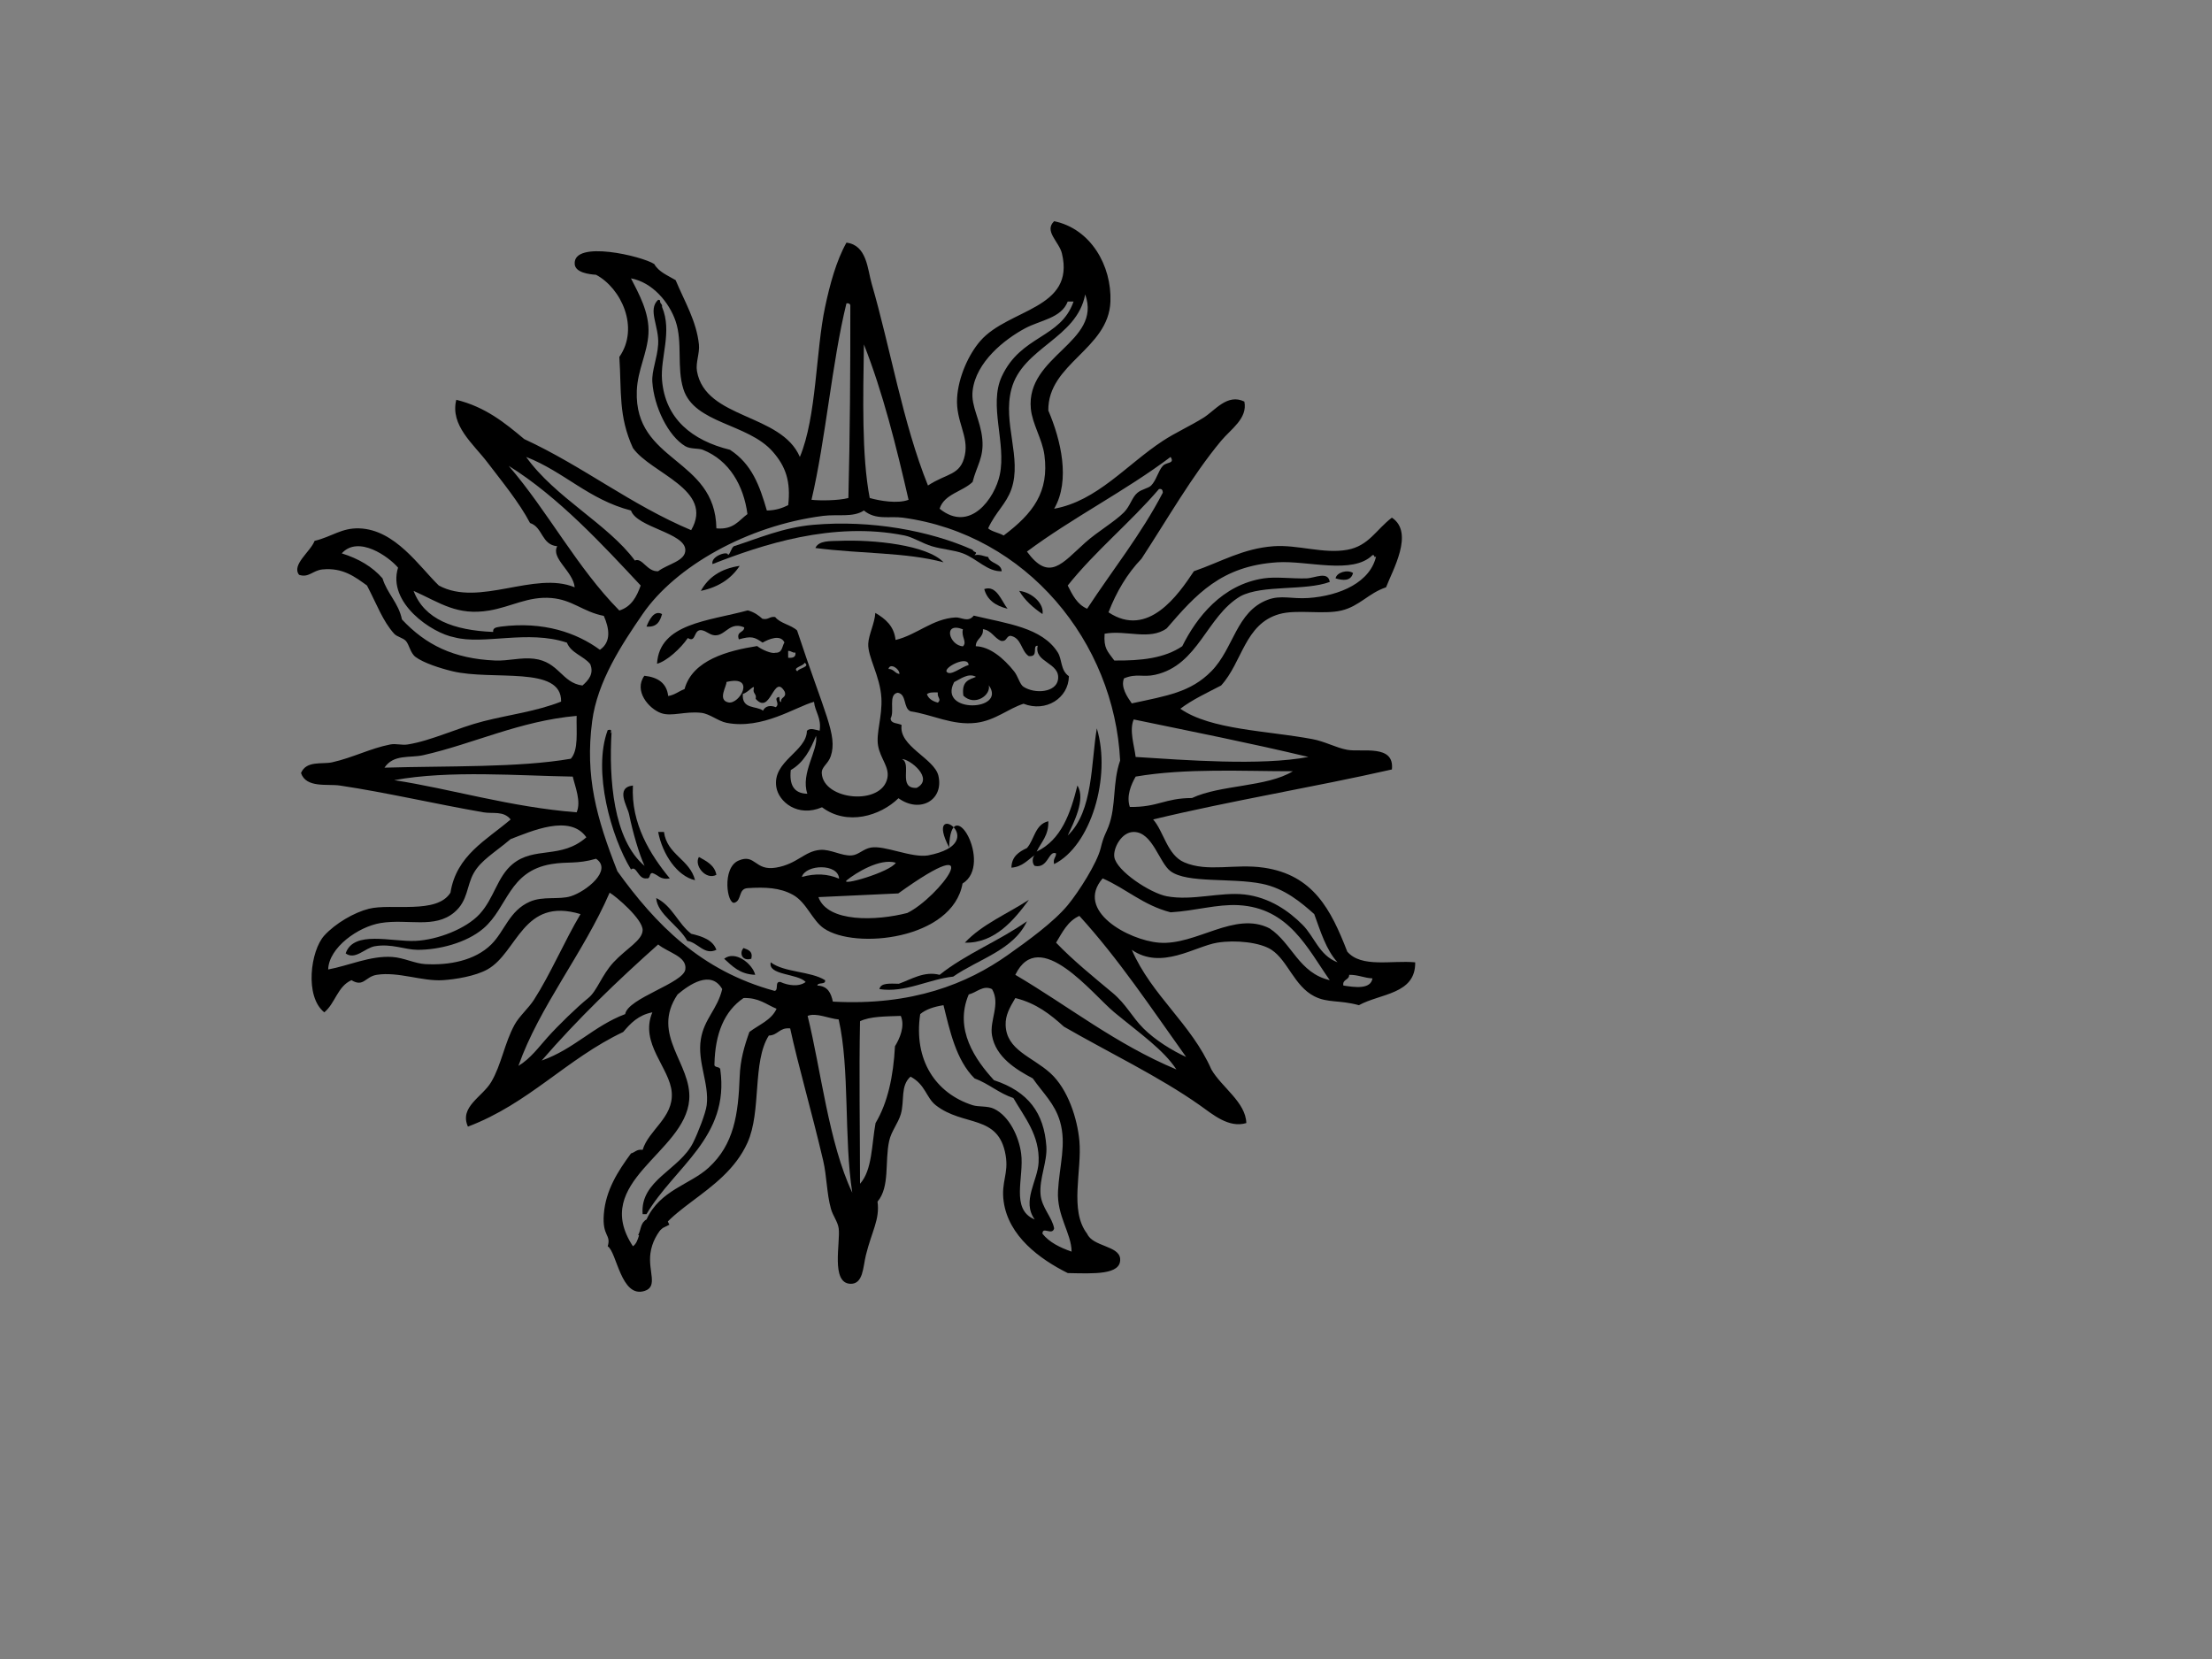 <?xml version="1.0"?><svg width="640" height="480" xmlns="http://www.w3.org/2000/svg">
 <rect width="100%" height="100%" fill="#808080" stroke="none"/>
 <title>old sun new smile</title>
 <g>
  <path fill-rule="evenodd" clip-rule="evenodd" d="m272.981,162.69c-10.871,-2.923 -23.585,-2.41 -37.066,-4.134c0.984,-2.249 4.482,-1.97 6.739,-2.067c10.191,-0.437 25.697,1.238 30.327,6.2z"/>
  <path fill-rule="evenodd" clip-rule="evenodd" d="m214.012,163.723c-2.403,3.645 -6.044,6.151 -11.232,7.234c2.136,-3.89 5.74,-6.431 11.232,-7.234z"/>
  <path fill-rule="evenodd" clip-rule="evenodd" d="m291.514,176.124c-3.412,-0.822 -5.886,-2.506 -6.739,-5.684c3.573,-1.264 5.028,3.547 6.739,5.684z"/>
  <path fill-rule="evenodd" clip-rule="evenodd" d="m294.883,170.957c3.9,0.455 7.288,3.861 6.739,6.717c-2.684,-1.836 -5.083,-3.936 -6.739,-6.717z"/>
  <path fill-rule="evenodd" clip-rule="evenodd" d="m191.548,177.674c-0.578,2.052 -1.419,3.861 -4.493,3.617c0.691,-1.796 2.205,-4.94 4.493,-3.617z"/>
  <path fill-rule="evenodd" clip-rule="evenodd" fill="#ffffff" d="m226.929,191.625c1.007,-0.066 1.184,0.633 2.246,0.517c0.17,1.362 -0.778,1.696 -2.246,1.55c0,-0.689 0,-1.378 0,-2.067z"/>
  <path fill-rule="evenodd" clip-rule="evenodd" fill="#ffffff" d="m272.981,204.542c-0.281,1.625 1.224,2.019 0,3.1c-1.598,-0.424 -2.851,-1.166 -3.37,-2.583c0.665,-0.595 1.984,-0.585 3.37,-0.517z"/>
  <path fill-rule="evenodd" clip-rule="evenodd" d="m299.376,247.428c-2.071,1.368 -3.474,3.349 -6.739,3.616c0.055,-3.222 2.139,-4.576 4.493,-5.683c2.176,-2.477 2.305,-6.837 6.178,-7.751c0.151,4.1 -2.055,6.032 -3.37,8.784c7.124,-3.434 9.764,-10.997 11.794,-19.118c2.496,4.014 -1.163,10.863 -2.808,14.467c7.432,-7.034 6.724,-21.158 8.424,-31.002c4.238,14.112 -1.756,34.024 -12.355,39.268c-0.407,-1.578 0.573,-1.883 0.56,-3.1c-2.211,-0.983 -2.248,4.464 -6.178,3.617c-0.768,-0.659 -0.768,-2.438 0.001,-3.098z"/>
  <path fill-rule="evenodd" clip-rule="evenodd" d="m190.425,240.711c0.562,0 1.123,0 1.685,0c0.873,6.604 7.486,7.924 8.986,13.951c-5.161,-1.145 -9.429,-7.488 -10.67,-13.951z"/>
  <path fill-rule="evenodd" clip-rule="evenodd" d="m202.218,247.944c2.208,1.241 4.54,2.368 5.054,5.168c-2.998,1.635 -6.554,-2.664 -5.054,-5.168z"/>
  <path fill-rule="evenodd" clip-rule="evenodd" d="m189.863,259.828c4.661,2.257 6.253,7.337 10.109,10.335c3.279,0.772 6.277,1.803 7.301,4.649c-3.501,1.679 -5.377,-2.166 -8.424,-2.582c-2.372,-4.398 -8.733,-7.763 -8.986,-12.402z"/>
  <path fill-rule="evenodd" clip-rule="evenodd" d="m297.691,260.346c-4.185,5.673 -9.795,12.621 -18.533,12.401c4.929,-5.282 12.276,-8.34 18.533,-12.401z"/>
  <path fill-rule="evenodd" clip-rule="evenodd" d="m297.13,266.546c-3.849,8.341 -13.982,10.904 -21.34,16.018c-7.225,0.787 -13.889,4.751 -21.341,3.617c0.356,-1.912 3.153,-1.577 5.616,-1.55c3.529,-1.244 7.354,-3.751 11.794,-2.582c7.49,-6.026 17.354,-9.869 25.271,-15.502z" fill="black"/>
  <path fill-rule="evenodd" clip-rule="evenodd" d="m215.135,274.297c1.329,0.5 2.759,0.906 2.246,3.1c-2.775,0.822 -3.514,-1.783 -2.246,-3.1z"/>
  <path fill-rule="evenodd" clip-rule="evenodd" d="m218.505,282.047c-4.494,-0.171 -6.623,-2.519 -8.986,-4.65c3.24,-2.543 8.239,1.527 8.986,4.65z"/>
  <path fill-rule="evenodd" clip-rule="evenodd" d="m176.946,211.776c-0.817,13.548 0.491,31.173 9.547,38.752c-1.579,-3.439 -3.366,-9.526 -4.493,-14.984c-0.453,-2.19 -4.087,-7.695 1.123,-8.267c-0.604,10.993 5.01,19.993 10.671,26.868c-2.795,0.505 -3.345,-1.056 -5.054,-1.55c-1.061,0.058 -0.39,1.708 -1.685,1.55c-2.455,0.34 -2.851,-3.892 -4.493,-2.583c-5.712,-9.363 -11.158,-28.414 -6.739,-40.303c2.22,-0.682 -0.18,2.042 1.123,0.517z"/>
  <path fill-rule="evenodd" clip-rule="evenodd" d="m289.829,165.273c-4.089,0.194 -7.149,-3.627 -11.233,-5.167c-2.541,-0.959 -5.955,-1.154 -8.986,-2.067c-2.717,-0.818 -5.542,-2.633 -7.862,-3.1c-20.865,-4.199 -41.422,2.729 -55.6,8.267c-0.608,-2.319 4.703,-3.996 4.493,-2.583c0.811,-0.632 0.853,-1.972 1.685,-2.583c7.079,-2.261 14.217,-5.432 23.026,-6.2c16.662,-1.452 33.728,1.723 46.052,7.234c0.42,0.976 1.677,0.358 0.56,1.55c1.824,-0.299 2.613,0.352 3.931,0.517c0.591,2.043 3.76,1.711 3.935,4.134z"/>
  <title>Layer 1</title>
  <path fill="none" stroke="#000000" stroke-width="3" id="svg_4" d="m188,355"/>
  <path fill="none" stroke="#000000" stroke-width="3" id="svg_5" d="m186,362c1,-4 1,-5 5,-8l2,-1"/>
  <path fill-rule="evenodd" clip-rule="evenodd" d="m230.792,182.294c7.818,24.317 11.55,30.375 9.489,36.434c-0.776,2.286 -2.725,3.028 -2.636,4.924c0.373,7.865 17.36,9.614 18.979,1.477c0.634,-3.185 -2.002,-5.571 -2.635,-9.355c-0.604,-3.612 1.321,-8.44 1.054,-13.786c-0.318,-6.372 -3.913,-11.878 -3.69,-15.755c0.149,-2.599 1.907,-5.854 2.109,-8.862c2.891,1.731 5.395,3.824 5.799,7.877c6.213,-1.457 10.714,-6.066 17.397,-6.4c1.663,-0.084 3.649,1.599 5.272,-0.493c9.677,2.405 19.73,3.572 24.25,10.832c1.257,2.018 0.701,5.188 3.163,6.893c-0.145,6.372 -6.752,10.468 -13.18,7.878c-4.378,1.344 -8.192,4.76 -13.705,5.416c-6.863,0.815 -12.717,-2.478 -18.979,-3.447c-2.2,-0.899 -1.029,-4.948 -3.69,-5.416c-2.857,0.451 -0.884,5.411 -2.109,7.385c-0.012,1.653 2.089,1.332 3.165,1.97c-0.989,6.138 9.418,9.706 10.543,14.77c1.56,7.031 -5.403,10.93 -11.599,6.401c-5.273,5.084 -14.898,7.965 -22.141,2.462c-7.092,2.963 -12.528,-1.697 -13.18,-5.91c-1.172,-7.565 8.845,-10.188 8.962,-16.247c0.997,-0.977 2.491,-0.239 3.69,0c0.563,-3.808 -1.28,-5.369 -1.581,-8.37c-5.346,1.421 -14.955,7.974 -25.305,5.908c-2.492,-0.497 -4.843,-2.66 -7.38,-2.954c-4.702,-0.546 -8.523,1.126 -11.598,0c-3.529,-1.293 -7.923,-6.5 -4.745,-10.832c3.915,0.447 6.462,2.171 6.853,5.909c1.955,-0.307 3.088,-1.384 4.745,-1.97c2.352,-8.426 12.7,-11.047 21.087,-12.309c1.245,1.012 4.206,2.355 5.272,1.97c2.059,0.118 1.908,-1.829 2.636,-2.954c-1.112,-2.461 -4.587,-0.97 -6.326,0c-2.31,-1.618 -3.163,-2.007 -6.854,-0.985c-0.808,-2.395 1.53,-1.853 1.582,-3.446c-5.064,-2.255 -5.857,4.39 -10.544,1.477c-4.686,-2.914 -2.863,3.364 -5.799,1.477c-2.094,3.017 -6.151,6.66 -8.962,7.385c0.764,-11.708 15.025,-12.248 26.359,-15.263c1.772,0.479 3.069,1.401 4.218,2.462c1.828,0.395 2.026,-0.734 3.69,-0.493c1.474,1.905 4.591,2.277 6.324,3.94zm47.973,4.924c1.274,-1.335 -0.577,-2.735 0,-4.924c-5.91,-2.314 -3.964,4.696 0,4.924zm3.691,0c4.05,0.136 8.027,3.494 11.07,7.385c1.087,1.389 1.597,3.744 2.635,4.431c3.324,2.198 9.404,1.718 10.017,-1.969c0.829,-4.986 -7.009,-4.968 -5.798,-9.847c-1.772,-0.189 0.469,3.331 -2.636,2.954c-2.231,-1.527 -2.014,-5.34 -5.272,-5.908c-1.243,0.151 -0.982,1.71 -2.636,1.477c-2.089,-0.838 -2.702,-3.057 -5.272,-3.447c0.205,2.489 -2.067,2.664 -2.108,4.924zm-54.3,2.954c1.378,0.138 2.267,-0.18 2.109,-1.477c-0.997,0.111 -1.163,-0.555 -2.109,-0.493c0,0.657 0,1.313 0,1.97zm45.865,4.431c1.094,1.249 4.159,-1.367 6.326,-1.969c-0.133,-2.954 -7.42,0.72 -6.326,1.969zm-43.229,-0.492c0.294,-0.913 3.905,-1.224 2.109,-2.462c-0.252,0.953 -3.711,1.405 -2.109,2.462zm26.359,-0.493c1.574,0.008 1.792,1.28 3.163,1.477c0.055,-1.572 -2.737,-3.311 -3.163,-1.477zm18.978,3.939c-4.908,9.138 15.34,8.567 10.016,0.985c0.651,2.907 -4.136,6.154 -7.381,2.954c-0.557,-4.214 1.683,-4.631 3.691,-5.416c-2.183,-1.294 -4.679,0.699 -6.326,1.477zm-65.897,-0.492c0.221,0.996 -2.737,5.193 0.527,5.908c3.264,0.715 8.209,-7.998 -0.527,-5.908zm8.435,4.923c0.382,-1.506 -0.91,-1.448 -0.527,-2.954c0.382,-1.506 -1.793,1.28 -3.163,1.477c-0.436,4.625 3.968,3.42 5.799,4.924c0.657,-1.385 2.16,-1.628 3.69,-0.985c1.46,-1.05 -0.976,-2.682 1.054,-2.954c0.083,0.578 -0.091,1.397 0.527,1.477c-0.253,-1.551 1.619,-1.115 1.055,-2.954c-3.203,-5.664 -4.063,6.996 -8.435,1.969zm49.555,-0.984c0.486,1.35 1.663,2.058 3.163,2.461c1.149,-1.03 -0.264,-1.405 0,-2.954c-1.301,-0.064 -2.539,-0.075 -3.163,0.493zm-39.539,21.663c-0.492,4.234 0.814,6.789 4.745,6.893c-1.997,-5.983 3.341,-12.653 2.636,-16.74c-1.662,4.028 -3.651,7.75 -7.381,9.847zm36.376,5.416c5.217,-2.629 -1.942,-8.399 -4.218,-8.37c3.025,1.298 -1.39,8.613 4.218,8.37z" fill="black" transform="rotate(-0.4, 247.379, 206.434)"/>
  <path fill-rule="evenodd" clip-rule="evenodd" d="m278.466,257.105c-3.648,16.085 -31.982,17.763 -40.705,11.105c-3.268,-2.494 -4.617,-7.734 -8.48,-10.096c-3.633,-2.221 -7.739,-2.619 -13.002,-2.524c-2.765,0.055 -1.782,3.457 -3.958,4.039c-2.175,0.581 -3.304,-10.208 1.696,-12.116c5,-1.908 4.506,3.287 10.741,2.524c6.235,-0.763 8.412,-4.379 13.003,-4.543c3.027,-0.109 6.184,2.125 9.045,2.019c2.019,-0.075 3.372,-1.712 5.653,-2.019c3.951,-0.532 11.557,3.575 16.396,3.029c19.561,-2.832 -0.854,-17.257 6.219,-2.019c1.184,-16.953 12.747,5.494 3.392,10.601zm-33.356,-2.523c-2.517,1.865 12.584,-1.712 14.344,-4.373c-4.574,-1.626 -11.827,2.507 -14.344,4.373zm-13.002,-1.515c4.077,-0.893 7.437,-0.581 10.741,1.009c-0.038,-4.496 -9.452,-4.605 -10.741,-1.009zm4.522,6.057c2.329,7.525 16.453,7.657 25.48,5.759c9.437,-4.089 25.615,-23.964 -2.348,-5.77l-23.132,0.011z" fill="black" transform="rotate(-2.623, 246.281, 255.752)" id="svg_10"/>
  <path fill="none" stroke="#000000" stroke-width="3" id="svg_2" d="m186,358c1,-2 0.693,-3.459 2,-4c1.848,-0.765 3,0 3,-1c0,-1 -1,0 -1,0c-1,0 -2,2 -2,2c0,1 0,1 0,1l1,-1"/>
  <polyline fill="none" stroke="#000000" stroke-width="3" stroke-linecap="round" points="187,357 188,356 189,354 " id="svg_3"/>
  <path fill-rule="evenodd" clip-rule="evenodd" d="m391.479,165.79c-0.641,2.472 -3.028,2.156 -5.054,1.55c0.278,-1.736 3.463,-2.637 5.054,-1.55z" fill="black"/>
  <path fill-rule="evenodd" clip-rule="evenodd" d="m188.74,292.898c-4.02,0.779 -6.302,3.158 -8.424,5.683c-16.425,7.795 -27.282,20.713 -44.928,27.385c-2.566,-5.72 4.164,-8.56 6.739,-12.917c2.944,-4.981 3.831,-11.212 6.739,-16.534c1.375,-2.517 4.011,-4.743 5.616,-7.234c4.753,-7.372 8.852,-17.026 13.479,-24.802c-16.743,-5.055 -18.174,11.135 -26.957,16.018c-3.441,1.913 -9.176,2.87 -12.917,3.1c-5.996,0.37 -12.858,-2.534 -19.095,-1.549c-3.333,0.525 -3.771,3.68 -7.301,1.549c-4.046,1.79 -4.695,6.704 -7.862,9.302c-5.734,-4.546 -3.992,-17.84 0,-22.219c3.214,-3.523 8.646,-6.684 12.917,-7.75c6.516,-1.628 19.619,1.695 23.587,-4.649c1.707,-10.831 10.427,-15.208 17.41,-21.186c-2.063,-2.577 -5.115,-1.59 -7.862,-2.067c-13.824,-2.399 -28.363,-5.789 -41.559,-7.749c-3.57,-0.531 -9.729,0.815 -11.232,-3.617c1.546,-3.691 6.148,-2.472 8.986,-3.1c6.013,-1.333 11.074,-4.046 16.848,-5.167c1.691,-0.328 3.283,0.285 5.054,0c6.972,-1.123 14.355,-4.798 21.903,-6.717c7.566,-1.925 15.203,-2.82 22.464,-5.684c0.243,-10.536 -19.77,-5.977 -31.45,-8.784c-3.528,-0.848 -8.357,-2.405 -10.67,-4.134c-1.521,-1.138 -1.825,-3.594 -2.808,-4.65c-0.844,-0.905 -2.554,-1.166 -3.37,-2.067c-3.269,-3.609 -4.977,-8.402 -7.862,-13.951c-3.394,-2.437 -6.967,-5.257 -12.917,-4.65c-2.778,0.283 -3.976,2.511 -6.739,1.55c-2.243,-2.895 3.318,-6.707 4.493,-9.817c5.076,-1.231 7.795,-3.787 12.917,-3.617c10.404,0.344 17.364,11.067 23.026,16.534c11.667,6.322 27.663,-4.309 39.312,0.517c-0.47,-4.67 -6.96,-8.365 -5.054,-11.884c-4.604,-0.416 -4.131,-5.5 -7.862,-6.717c-3.2,-6.051 -8.013,-11.861 -12.355,-17.568c-4.045,-5.316 -10.837,-10.691 -8.986,-18.084c8.428,2.064 14.071,6.689 19.656,11.367c17.079,7.883 30.706,18.941 48.298,26.352c6.809,-11.736 -11.644,-16.378 -16.848,-23.768c-4.217,-9.249 -3.273,-16.214 -3.931,-26.352c5.904,-8.496 0.5,-19.928 -6.739,-23.768c-1.962,-0.14 -5.995,-0.598 -6.178,-3.1c-0.519,-7.095 19.683,-2.254 23.026,0c1.272,2.273 3.904,3.297 6.178,4.65c2.67,6.372 6.016,11.821 6.739,18.601c0.27,2.535 -0.999,5.274 -0.562,7.751c2.458,13.913 24.354,12.14 29.765,24.802c4.87,-11.617 4.59,-30.69 7.301,-43.403c1.364,-6.398 3.206,-13.303 6.178,-18.601c5.941,0.721 6.084,7.702 7.301,11.884c5.354,18.393 9.035,40.441 16.287,58.387c5.551,-3.657 9.412,-2.841 10.671,-8.784c1.181,-5.573 -2.642,-9.756 -2.246,-16.534c0.349,-6.001 3.304,-12.603 6.739,-16.534c8.156,-9.339 27.509,-9.132 23.587,-25.318c-0.814,-3.36 -5.259,-6.428 -2.246,-9.301c10.608,2.197 16.677,12.866 16.287,23.251c-0.52,13.807 -18.138,17.901 -17.971,31.519c3.626,8.476 6.451,20.25 1.685,28.418c12.417,-2.22 20.951,-12.752 31.45,-19.635c3.633,-2.383 7.943,-4.308 11.794,-6.717c3.321,-2.078 6.849,-7.064 11.793,-4.65c0.992,4.897 -3.915,7.967 -6.739,11.367c-8.462,10.189 -15.516,22.635 -23.026,34.102c-4.127,4.298 -7.237,9.533 -9.547,15.501c11.437,7.597 20.162,-5.046 24.711,-11.884c7.872,-2.723 14.162,-6.573 23.026,-7.234c6.936,-0.517 14.467,2.279 21.341,1.033c6.254,-1.133 8.335,-5.832 12.917,-9.301c6.582,4.33 0.126,15.34 -1.685,20.151c-5.102,1.699 -7.672,5.468 -12.917,6.717c-5.223,1.243 -12.875,-0.406 -17.97,1.033c-10.021,2.832 -10.694,13.945 -16.848,20.668c-4.068,2.113 -8.301,4.074 -11.794,6.717c8.805,6.129 25.043,6.322 38.19,8.784c3.742,0.701 6.812,2.502 10.109,3.1c4.251,0.772 13.722,-1.716 12.917,5.684c-22.672,5.148 -46.688,9.058 -69.077,14.467c3.074,3.482 4.051,10.259 8.986,12.402c6.773,2.939 14.661,0.325 23.027,1.549c14.33,2.1 19.454,12.16 24.149,24.286c4.09,4.776 12.846,2.455 19.656,3.1c0.156,9.27 -10.083,8.98 -16.287,12.402c-5.766,-1.573 -9.017,-0.583 -12.917,-2.583c-5.808,-2.98 -7.661,-10.328 -12.355,-13.434c-3.274,-2.167 -10.4,-2.941 -15.725,-2.067c-6.464,1.062 -16.155,8.005 -24.711,2.067c5.783,13.281 17.212,21.368 23.027,34.619c3.003,5.184 9.923,9.437 10.109,15.501c-5.087,1.531 -9.688,-2.491 -13.48,-5.167c-11.708,-8.266 -26.543,-15.363 -39.312,-22.735c-3.867,-3.505 -7.986,-6.776 -14.04,-8.268c-1.697,2.846 -2.874,5.006 -2.807,7.751c0.174,7.33 7.653,9.185 12.917,13.951c5.157,4.671 7.844,13.255 8.423,19.635c0.786,8.64 -2.987,20.075 2.246,26.868c1.646,3.756 9.268,3.424 9.547,7.234c0.349,4.733 -7.693,4.285 -15.163,4.134c-8.198,-4.088 -17.131,-10.715 -18.533,-20.667c-0.806,-5.724 1.491,-7.991 0.562,-13.434c-2.042,-11.964 -12.188,-8.168 -20.218,-14.467c-2.788,-2.187 -2.977,-5.973 -7.301,-8.268c-3.001,2.651 -1.682,7.025 -2.808,10.851c-0.782,2.657 -2.754,4.943 -3.37,7.75c-1.316,6.008 0.271,13.24 -3.37,17.568c0.711,5.167 -1.657,8.535 -3.37,15.5c-0.844,3.433 -0.75,8.406 -4.493,8.268c-5.699,-0.211 -2.841,-11.895 -3.37,-16.019c-0.246,-1.919 -1.673,-3.633 -2.246,-5.683c-1.232,-4.399 -1.183,-9.402 -2.246,-13.951c-3.292,-14.075 -7.261,-27.647 -9.547,-38.237c-3.16,-0.324 -3.463,1.981 -6.178,2.067c-4.836,7.658 -2.059,21.849 -6.178,31.002c-6.928,15.396 -26.357,19.089 -28.08,32.036c-0.693,5.206 2.283,9.58 -1.685,10.851c-6.849,2.191 -8.024,-11.262 -10.671,-12.917c1.057,-3.496 -1.63,-2.762 -1.123,-9.302c0.539,-6.958 4.107,-12.456 7.862,-17.567c1.174,-0.297 1.603,-1.281 3.37,-1.033c1.73,-5.758 8.913,-9.296 8.424,-16.534c-0.487,-7.183 -9.404,-14.228 -5.618,-23.253zm2.246,-205.646c0.03,0.66 0.72,0.716 0.562,1.55c3.02,7.177 -0.548,14.586 0,21.185c0.927,11.17 8.671,17.453 19.656,20.151c6.371,4.146 8.597,10.447 10.67,17.568c2.585,-0.033 4.472,-0.708 6.178,-1.55c0.784,-6.882 -0.721,-11.211 -4.493,-15.501c-7.197,-8.186 -22.643,-8.04 -25.834,-18.084c-1.981,-6.237 -0.165,-13.524 -2.246,-19.635c-1.871,-5.493 -6.719,-11.252 -12.917,-12.401c2.103,4.179 5.41,9.831 5.054,16.018c-0.33,5.719 -3.144,10.472 -3.37,16.534c-0.778,20.79 22.73,19.286 23.026,39.786c4.992,0.46 6.483,-2.304 8.986,-4.134c-1.081,-8.13 -5.147,-15.513 -12.917,-18.601c-1.248,-0.496 -3.569,-0.155 -5.054,-1.033c-4.976,-2.944 -9.072,-11.457 -9.547,-18.601c-0.215,-3.229 1.427,-6.79 1.685,-10.851c0.337,-5.303 -3.141,-9.978 0,-12.917c0.343,0.029 0.665,0.078 0.562,0.517zm101.651,25.318c-2.604,9.814 3.108,19.935 0,28.935c-1.488,4.313 -4.556,6.595 -6.739,11.367c1.161,0.999 3.124,1.259 4.493,2.067c8.566,-6.431 13.178,-12.618 11.794,-23.251c-0.6,-4.608 -3.51,-8.997 -3.931,-13.434c-1.462,-15.404 20.723,-19.166 15.725,-33.069c-2.389,12.793 -18.137,15.314 -21.341,27.385zm16.287,-25.318c-1.858,4.832 -7.899,5.353 -12.355,7.751c-5.91,3.179 -14.225,9.719 -15.163,18.084c-0.511,4.552 2.277,8.316 2.807,13.951c0.502,5.326 -1.671,7.826 -2.807,12.401c-2.917,2.828 -8.205,3.475 -9.547,7.75c8.782,7.105 15.955,-2.99 17.41,-9.817c1.935,-9.089 -3.257,-20.173 0.562,-28.418c5.593,-12.077 17.039,-10.948 20.779,-21.701c-0.562,0 -1.123,0 -1.685,0zm-74.132,57.354c2.257,0.273 7.812,0.256 10.671,-0.517c0.459,-17.518 0.593,-38.411 0.562,-55.804c-0.124,-0.403 -0.47,-0.601 -1.123,-0.517c-4.183,16.991 -5.98,39.257 -10.109,56.837zm16.848,-0.517c2.809,0.798 8.065,1.73 11.233,0.517c-3.593,-15.641 -7.432,-31.055 -12.918,-44.953c-0.223,15.2 -0.669,32.213 1.685,44.436zm-67.954,18.084c2.168,-0.944 3.504,3.308 6.739,3.1c2.809,-2.124 7.962,-2.932 7.862,-6.2c-0.15,-4.929 -14.018,-6.45 -15.725,-11.367c-12.268,-3.181 -19.285,-11.192 -30.327,-15.501c8.283,11.683 23.736,19.48 31.45,29.969zm113.444,-2.583c6.465,8.825 10.146,3.42 16.848,-2.584c3.593,-3.22 8.519,-6.036 11.232,-8.784c1.832,-1.857 2.287,-4.35 3.931,-5.684c1.281,-1.039 3.15,-1.266 3.93,-2.067c1.53,-1.569 2.026,-4.219 3.371,-5.684c1.092,-1.191 3.549,-0.548 2.246,-2.583c-13.068,9.851 -28.427,17.594 -41.559,27.385zm-117.937,17.051c3.491,-1.094 5.023,-3.99 6.178,-7.234c-10.779,-11.534 -23.749,-25.635 -38.189,-34.619c11.418,13.263 19.71,29.402 32.012,41.853zm129.731,-7.234c1.368,2.703 2.686,5.451 5.616,6.717c7.32,-11.178 15.604,-21.469 21.904,-33.585c-0.064,-0.631 -0.168,-1.224 -1.123,-1.033c-8.329,9.733 -18.39,17.871 -26.397,27.902zm-17.41,106.957c5.82,-4.113 13.352,-9.563 17.41,-14.468c3.212,-3.883 8.522,-12.237 9.547,-16.533c0.853,-3.572 1.519,-4.283 2.246,-6.2c2.314,-6.094 1.087,-12.575 3.37,-19.118c-1.674,-34.181 -26.958,-65.446 -62.9,-70.271c-3.746,-0.503 -7.799,0.8 -11.232,-2.067c-3.098,2.076 -7.708,1.028 -11.794,1.55c-21.963,2.807 -42.786,14.667 -52.229,28.418c-6.089,8.866 -13.092,19.484 -14.602,31.002c-2.099,16.019 1.245,27.973 7.301,43.403c11.047,15.327 24.109,28.798 45.49,34.618c1.265,-0.214 -0.084,-2.833 1.685,-2.582c2.072,0.974 5.335,1.52 7.301,0c-2.342,-2.501 -11.029,-1.903 -10.109,-5.684c3.884,2.971 11.495,2.515 15.725,5.167c0.241,1.427 -2.093,0.485 -2.246,1.55c3.048,0.124 3.97,2.205 4.493,4.649c22.999,1.271 38.923,-5.22 50.544,-13.434zm-120.745,-84.222c-1.915,-2.371 -5.549,-3.162 -6.739,-6.2c-11.305,-3.798 -24.198,0.729 -32.573,-1.55c-6.505,-1.201 -19.468,-9.978 -16.287,-20.151c-2.711,-3.197 -11.491,-9.46 -16.287,-4.134c4.896,1.524 8.886,3.881 11.794,7.234c1.357,4.434 4.644,7.095 5.616,11.884c6.869,7.322 14.935,11.37 26.957,11.884c3.855,0.166 7.438,-0.971 11.232,-0.517c7.288,0.874 8.018,6.98 14.04,7.75c1.733,-1.535 3.402,-3.392 2.246,-6.2zm226.889,-31.002c-0.032,-0.315 -0.083,-0.611 -0.56,-0.517c-5.801,5.71 -18.748,1.509 -27.52,2.067c-16.251,1.033 -23.559,9.329 -32.01,19.118c-4.953,3.573 -11.79,0.389 -17.971,1.55c-0.289,4.252 0.812,5.024 2.808,7.75c7.831,0.086 14.523,-0.662 19.656,-4.134c4.141,-8.334 11.498,-17.813 23.587,-19.635c3.524,-0.532 8.205,0.124 12.355,0c2.418,-0.072 6.228,-2.221 6.739,1.033c-7.211,2.665 -19.417,0.736 -25.834,4.134c-9.873,5.831 -12.125,19.942 -24.71,22.735c-3.583,0.794 -5.342,-0.489 -8.987,1.033c-1.032,2.486 0.918,5.344 2.246,7.234c10.207,-2.205 17.031,-3.21 23.027,-9.301c6.491,-6.594 7.183,-17.234 16.287,-20.668c3.884,-1.465 6.915,-0.174 11.794,-0.517c9.126,-0.639 18.131,-4.57 19.656,-12.401c-0.034,0.315 -0.087,0.611 -0.564,0.517zm-254.969,21.701c-0.171,-1.363 1.172,-1.333 2.246,-1.55c12.261,-1.56 21.865,1.744 28.642,6.717c3.351,-2.31 2.702,-6.251 1.123,-9.817c-5.995,-1.15 -8.996,-4.646 -15.163,-5.167c-6.691,-0.564 -11.649,2.558 -17.971,3.617c-9.307,1.559 -14.104,-2.166 -21.903,-5.684c3.069,8.2 11.543,11.426 23.026,11.884zm-20.218,35.652c-3.91,0.879 -8.566,-0.362 -11.232,3.617c18.251,-0.549 38.738,0.04 53.914,-2.584c2.29,-2.545 1.57,-7.856 1.685,-12.401c-16.394,1.441 -29.984,8.13 -44.367,11.367zm205.548,-10.334c-1.356,3.109 0.18,7.655 0.56,10.851c14.184,0.896 36.176,2.617 49.984,0c-17.303,-4.13 -33.103,-7.224 -50.544,-10.851zm0.562,16.534c-1.362,2.376 -2.73,5.682 -1.684,8.784c8.242,0.1 10.008,-2.56 17.97,-2.583c8.312,-3.892 21.679,-3.134 29.203,-7.751c-14.287,0.015 -30.955,-0.946 -45.49,1.55zm-214.533,1.033c16.336,2.489 33.598,7.801 52.791,9.301c1.371,-3.123 -0.449,-7.407 -1.123,-10.334c-15.461,-0.235 -35.727,-1.912 -51.668,1.033zm33.696,17.051c-4.768,4.013 -8.566,6.12 -10.67,9.817c-2.108,3.706 -1.625,7.997 -5.616,11.367c-5.732,4.841 -13.44,1.804 -21.341,3.101c-6.453,1.058 -14.982,7.092 -15.163,13.433c5.748,-1.037 12.218,-4.046 18.533,-3.617c3.42,0.234 6.478,1.897 9.547,2.068c6.895,0.381 14.337,-0.985 19.095,-5.684c3.927,-3.88 5.195,-9.798 11.232,-12.402c3.805,-1.641 8.383,-0.484 11.794,-1.549c4.395,-1.371 12.202,-7.532 7.301,-10.851c-5.631,1.62 -8.099,0.746 -12.917,1.549c-12.382,2.065 -12.606,12.559 -19.656,18.601c-4.953,4.244 -12.993,6.233 -19.095,6.2c-3.668,-0.019 -7.504,-1.868 -12.355,-1.033c-2.836,0.489 -5.678,4.101 -8.424,2.067c2.31,-6.774 13.307,-3.286 20.218,-3.616c6.392,-0.306 14.609,-3.493 18.533,-7.75c4.232,-4.592 5.066,-10.763 9.547,-14.468c6.325,-5.228 14.003,-1.331 21.341,-7.749c-4.721,-6.823 -15.966,-1.736 -21.903,0.515zm232.505,21.701c-3.677,-3.276 -8.55,-7.46 -15.163,-8.784c-8.897,-1.782 -21.553,-0.061 -26.395,-3.616c-3.317,-2.436 -5.18,-11.363 -10.671,-11.368c-3.59,-0.003 -5.983,4.783 -5.616,7.234c0.607,4.047 10.412,10.461 15.163,11.368c7.32,1.397 15.52,-1.292 22.463,-0.517c7.296,0.815 12.939,4.849 16.848,8.784c3.492,3.516 4.768,8.804 10.109,10.851c-3.328,-3.657 -4.897,-8.929 -6.738,-13.952zm-21.903,-2.585c-6.24,-0.34 -12.464,1.641 -19.656,2.067c-7.902,-2.03 -12.806,-6.819 -19.657,-9.816c-8.12,9.365 7.454,17.874 16.288,18.6c10.799,0.889 21.87,-9.295 32.01,-4.134c6.539,4.318 8.437,12.906 17.41,14.984c-6.439,-9.149 -11.784,-20.9 -26.394,-21.701zm-208.355,46.504c3.496,-2.106 5.959,-5.521 8.424,-8.267c3.051,-3.399 8.429,-8.658 11.794,-11.368c2.56,-2.06 3.855,-6.612 7.301,-10.334c3.675,-3.97 8.361,-6.336 8.424,-9.301c0.068,-3.173 -7.714,-9.8 -9.547,-10.851c-7.573,17.49 -20.344,32.953 -26.395,50.121zm162.304,-43.403c-3.398,1.523 -4.926,4.769 -6.739,7.749c4.913,5.139 11.017,10.07 16.286,14.468c4.074,3.399 5.641,6.999 8.986,10.334c3.378,3.366 8.246,6.397 12.356,8.268c-9.957,-13.921 -19.441,-28.273 -30.889,-40.819zm-114.006,15.501c0.555,-3.786 -4.989,-4.859 -7.862,-7.234c-11.891,10.589 -23.322,21.601 -33.696,33.585c9.352,-3.281 14.995,-9.973 24.149,-13.434c0.786,-4.636 16.825,-8.926 17.41,-12.917zm124.115,12.401c-6.31,-5.203 -21.698,-25.12 -28.642,-10.851c15.514,9.15 29.112,20.064 46.613,27.384c-3.807,-5.743 -10.188,-10.118 -17.971,-16.533zm66.269,-7.751c3.187,0.497 7.916,1.216 8.424,-2.067c-2.484,-0.126 -4.092,-1.058 -6.739,-1.033c0.029,1.577 -2.023,1.238 -1.685,3.1zm-181.96,22.735c-0.172,1.191 1.623,0.574 1.685,1.549c2.768,19.635 -13.214,28.106 -21.341,41.853c-0.374,0 -0.749,0 -1.123,0c-0.79,-9.841 10.652,-12.747 14.602,-20.668c1.404,-2.815 3.639,-8.516 3.931,-10.85c0.785,-6.268 -2.773,-12.483 -1.685,-19.119c0.966,-5.897 4.785,-8.602 6.178,-14.467c-3.256,-5.685 -9.617,-1.239 -12.917,1.549c-7.902,11.748 4.202,19.998 3.37,30.485c-1.226,15.447 -28.623,23.629 -16.287,42.369c1.933,-1.323 1.584,-4.742 3.37,-6.201c-0.687,2.941 3.007,2.894 3.931,1.55c0.604,-2.622 -2.16,-2.146 -3.37,-3.1c3.909,-8.545 12.612,-10.072 17.971,-14.984c7.327,-6.714 8.584,-15.372 8.986,-26.352c0.175,-4.799 1.324,-8.774 2.808,-12.917c2.766,-2.106 6.389,-3.422 7.862,-6.717c-2.991,-1.209 -5.091,-3.239 -9.547,-3.1c-5.599,3.807 -8.235,10.338 -8.424,19.12zm73.57,-20.152c-4.301,10.131 1.961,18.967 7.3,24.802c10.032,3.311 14.485,9.585 15.163,19.119c0.318,4.476 -2.092,9.336 -1.684,13.951c0.338,3.83 3.381,6.604 3.931,9.816c-0.557,2.193 -3.422,-0.735 -3.371,1.55c1.988,2.477 5.031,3.984 8.424,5.167c-0.039,-5.314 -4.324,-10.328 -3.93,-17.567c0.395,-7.276 2.506,-13.563 0.56,-20.152c-1.521,-5.151 -4.874,-8.109 -7.862,-12.401c-4.835,-2.553 -10.704,-6.167 -11.794,-12.402c-0.772,-4.419 2.548,-9.075 0,-13.433c-2.622,-1.23 -4.416,0.981 -6.738,1.55zm-14.04,5.685c-1.963,13.262 4.435,22.911 15.163,26.352c1.688,0.542 4.341,0.157 6.177,1.033c4.473,2.134 7.219,8.128 7.864,12.917c0.937,6.969 -3.199,16.16 3.93,19.118c-3.827,-5.299 0.876,-11.157 1.123,-16.534c0.36,-7.8 -4.014,-12.922 -7.3,-18.601c-4.258,-1.422 -7.093,-4.152 -11.233,-5.683c-5.377,-5.335 -7.171,-13.896 -8.986,-21.185c-2.709,0.433 -5.074,1.185 -6.738,2.582zm-32.573,0.517c3.834,15.418 6.1,36.757 12.917,51.153c-2.455,-15.897 -0.681,-35.787 -3.931,-50.12c-2.874,-0.255 -6.543,-2.052 -8.986,-1.033zm15.163,1.55c-0.314,15.322 -0.009,31.115 0,47.02c3.567,-3.952 3.35,-11.385 4.493,-17.567c3.518,-5.891 5.156,-13.513 5.616,-22.219c1.344,-2.166 2.973,-5.795 1.684,-8.783c-4.307,0.168 -8.876,0.099 -11.793,1.549z" fill="black"/>
 </g>
</svg>